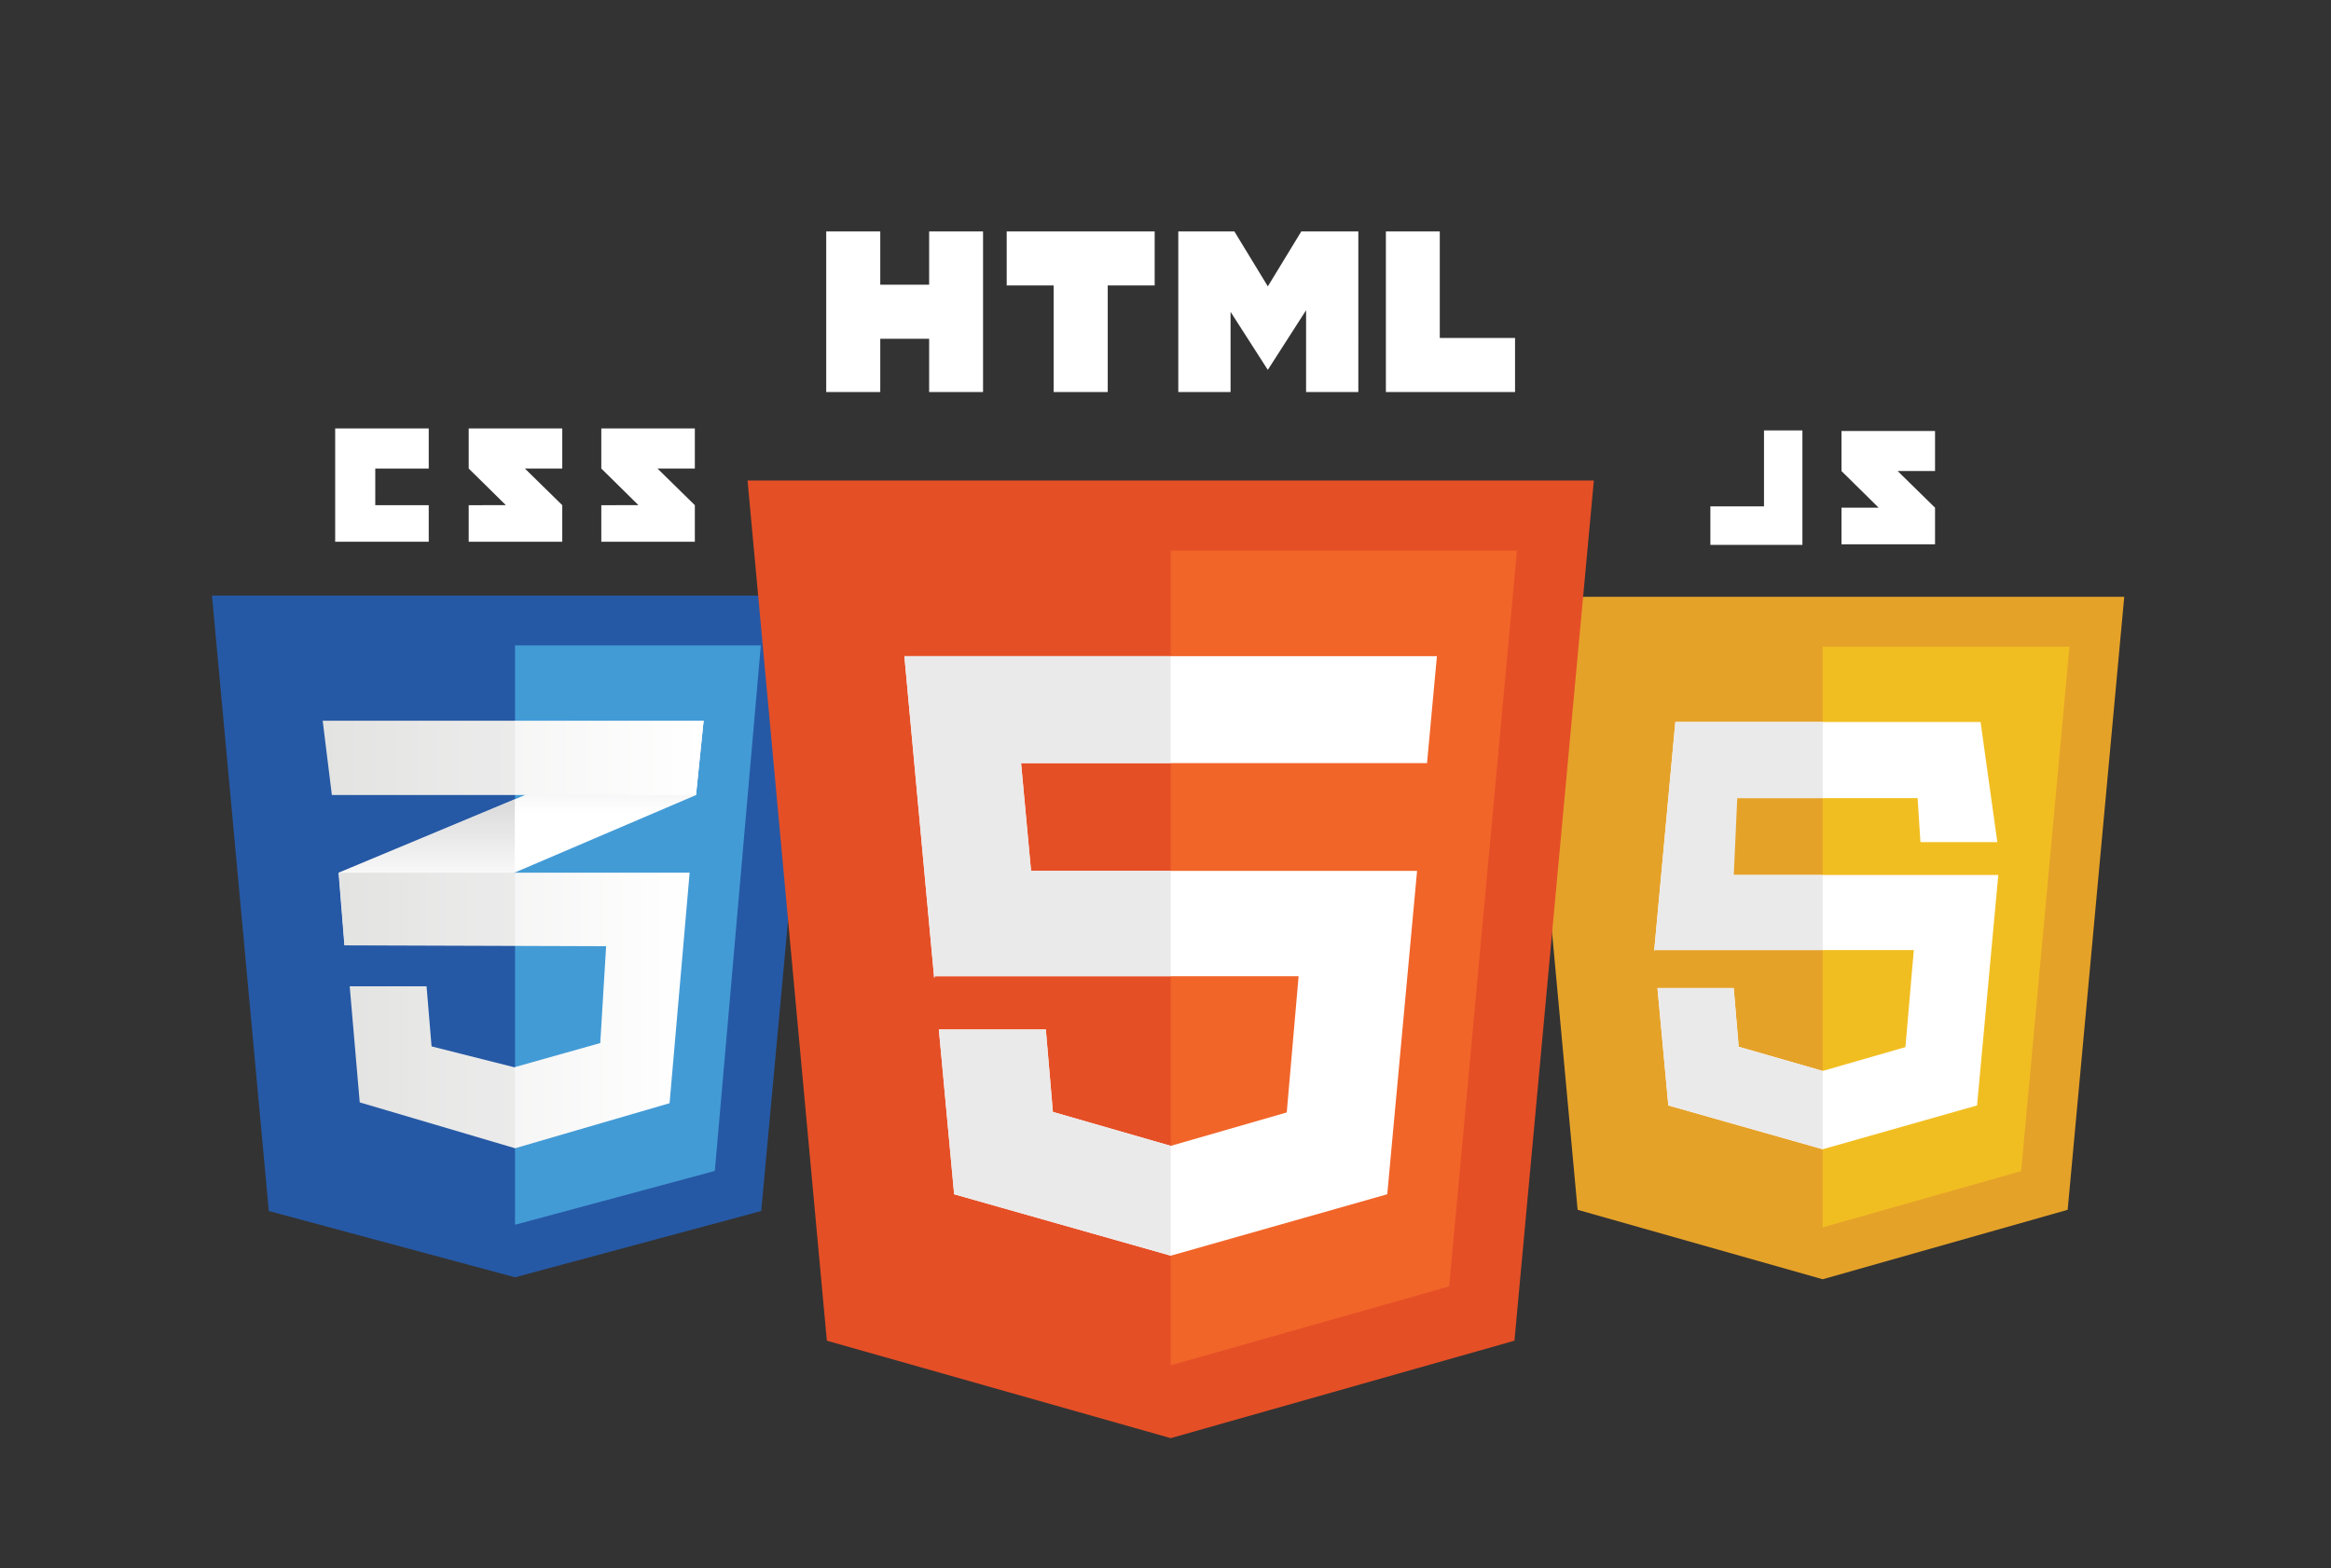 <?xml version="1.0" encoding="utf-8"?>
<!-- Generator: Adobe Illustrator 16.0.0, SVG Export Plug-In . SVG Version: 6.00 Build 0)  -->
<!DOCTYPE svg PUBLIC "-//W3C//DTD SVG 1.1//EN" "http://www.w3.org/Graphics/SVG/1.1/DTD/svg11.dtd">
<svg version="1.1" id="html-css-js" xmlns="http://www.w3.org/2000/svg" xmlns:xlink="http://www.w3.org/1999/xlink" x="0px"
	 y="0px" width="272px" height="183px" viewBox="0 0 272 183" enable-background="new 0 0 272 183" xml:space="preserve">
<rect x="0" y="0" width="272" height="183" fill="#333333" stroke="none"/>
<g id="html-css-js_1_">
	<g id="css">
		<g>
			<polygon fill="#2659A5" points="88.826,141.338 60.098,149.074 31.368,141.338 24.735,69.511 95.457,69.511 			"/>
			<polygon fill="#439BD6" points="60.098,75.329 60.098,142.907 60.16,142.925 83.411,136.66 88.778,75.329 			"/>
			<g>
				<polygon fill="#FFFFFF" points="43.789,58.96 43.789,54.685 50.027,54.685 50.027,50.003 39.112,50.003 39.112,63.227 
					50.027,63.227 50.027,58.96 				"/>
				<path fill="#FFFFFF" d="M61.25,54.685h4.36v-4.681H54.693c0,0,0,2.352,0,4.681c1.458,1.46,2.221,2.159,4.334,4.271
					c-1.235,0-4.334,0.005-4.334,0.005v4.269H65.61V58.96L61.25,54.685z"/>
				<path fill="#FFFFFF" d="M76.724,54.685h4.356v-4.681H70.165c0,0,0,2.352,0,4.681c1.46,1.46,2.223,2.159,4.332,4.271
					c-1.233,0-4.332,0.005-4.332,0.005v4.269H81.08V58.96L76.724,54.685z"/>
			</g>
			<g>
				<polygon fill="#FFFFFF" points="60.071,93.289 39.507,101.854 40.189,110.332 60.071,101.833 81.217,92.788 82.098,84.115 				
					"/>
				
					<linearGradient id="SVGID_1_" gradientUnits="userSpaceOnUse" x1="-34.211" y1="47.669" x2="-34.211" y2="64.711" gradientTransform="matrix(1 0 0 -1 84 158)">
					<stop  offset="0.387" style="stop-color:#D9D9D9;stop-opacity:0"/>
					<stop  offset="1" style="stop-color:#D9D9D9"/>
				</linearGradient>
				<polygon fill="url(#SVGID_1_)" points="39.507,101.854 40.189,110.332 60.071,101.833 60.071,93.289 				"/>
				
					<linearGradient id="SVGID_2_" gradientUnits="userSpaceOnUse" x1="-12.916" y1="56.167" x2="-12.916" y2="73.885" gradientTransform="matrix(1 0 0 -1 84 158)">
					<stop  offset="0.387" style="stop-color:#D9D9D9;stop-opacity:0"/>
					<stop  offset="1" style="stop-color:#D9D9D9"/>
				</linearGradient>
				<polygon fill="url(#SVGID_2_)" points="82.098,84.115 60.071,93.289 60.071,101.833 81.217,92.788 				"/>
				
					<linearGradient id="SVGID_3_" gradientUnits="userSpaceOnUse" x1="-44.46" y1="40.067" x2="-3.528" y2="40.067" gradientTransform="matrix(1 0 0 -1 84 158)">
					<stop  offset="0" style="stop-color:#EDEDEC"/>
					<stop  offset="1" style="stop-color:#FFFFFF"/>
				</linearGradient>
				<polygon fill="url(#SVGID_3_)" points="39.54,101.854 40.22,110.332 70.729,110.432 70.043,121.735 60.006,124.562 
					50.356,122.125 49.772,115.108 40.806,115.108 41.976,128.658 60.102,134.012 78.132,128.754 80.472,101.854 				"/>
				<g opacity="0.05">
					<polygon fill="#1D1D1B" points="60.071,101.854 39.507,101.854 40.189,110.332 60.071,110.397 					"/>
					<polygon fill="#1D1D1B" points="60.071,124.533 59.976,124.562 50.326,122.125 49.74,115.108 40.773,115.108 41.943,128.658 
						60.071,134.012 					"/>
				</g>
				
					<linearGradient id="SVGID_4_" gradientUnits="userSpaceOnUse" x1="-46.345" y1="69.548" x2="-1.902" y2="69.548" gradientTransform="matrix(1 0 0 -1 84 158)">
					<stop  offset="0" style="stop-color:#EDEDEC"/>
					<stop  offset="1" style="stop-color:#FFFFFF"/>
				</linearGradient>
				<polygon fill="url(#SVGID_4_)" points="37.655,84.115 82.098,84.115 81.217,92.788 38.725,92.788 				"/>
				<polygon opacity="0.05" fill="#1D1D1B" enable-background="new    " points="60.071,84.115 37.655,84.115 38.725,92.788 
					60.071,92.788 				"/>
			</g>
		</g>
	</g>
	<g id="js">
		<polygon fill="#E5A229" points="247.874,69.652 212.687,69.652 212.687,69.652 177.496,69.652 184.09,141.196 212.687,149.303 
			212.687,149.303 212.687,149.303 212.687,149.303 212.687,149.303 241.273,141.196 		"/>
		<polygon fill="#F1BE21" points="212.687,75.478 212.687,143.245 212.687,143.245 235.842,136.682 241.48,75.478 		"/>
		<polygon fill="#FFFFFF" points="231.108,84.259 195.493,84.259 193.018,111.047 193.07,110.881 223.32,110.881 222.34,122.208 
			212.687,124.99 202.885,122.169 202.303,115.312 193.405,115.312 194.676,129.016 212.687,134.128 230.699,129.016 
			233.177,102.121 201.072,102.121 201.481,93.149 223.763,93.149 224.092,98.286 233.065,98.286 		"/>
		<g>
			<path fill="#EBEAEA" d="M212.687,84.259h-17.193l-2.476,26.788l0.053-0.166h19.62v-8.76H202.31l0.409-8.972h9.972v-8.891H212.687
				z M202.303,115.312h-8.897l1.271,13.704l18.011,5.107v-9.13l-9.802-2.822L202.303,115.312z"/>
		</g>
		<g>
			<polygon fill="#FFFFFF" points="205.838,59.099 199.581,59.099 199.581,63.593 205.838,63.593 209.188,63.593 210.32,63.593 
				210.32,50.234 205.838,50.234 			"/>
			<path fill="#FFFFFF" d="M225.796,50.302h-10.917c0,0,0,2.347,0,4.674c1.46,1.462,2.223,2.162,4.334,4.275
				c-1.235,0-4.334,0.004-4.334,0.004v4.267h10.917v-4.269l-4.362-4.277h4.362V50.302z"/>
		</g>
	</g>
	<g id="html">
		<polygon fill="#E54F26" points="185.983,56.083 136.609,56.083 136.609,56.083 87.231,56.083 96.484,156.472 136.609,167.845 
			136.609,167.845 136.609,167.845 136.609,167.845 136.609,167.845 176.718,156.472 		"/>
		<path fill="#FFFFFF" d="M108.419,33.229h-5.703V27.01H96.41v18.742h6.306v-6.217h5.703v6.217h6.291V27.01h-6.291V33.229z
			 M152.404,27.01h-0.559l-3.904,6.411l-3.905-6.411h-0.444h-5.808h-0.292v18.742h6.1v-9.357l4.332,6.751l0.013,0.013l0,0l0,0
			l0.014-0.013l4.454-6.94v9.546h6.097V27.01h-0.43H152.404z M117.469,33.318h5.479v12.436h6.311V33.318h5.478V27.01h-17.267V33.318
			L117.469,33.318z M168.006,39.448V27.01h-6.289v18.742h1.587h4.7h8.784v-6.306h-8.782V39.448z"/>
		<polygon fill="#F16529" points="136.609,64.262 136.609,159.344 136.609,159.344 169.098,150.135 177.01,64.262 		"/>
		<polygon fill="#FFFFFF" points="167.671,76.58 105.531,76.58 109.01,114.167 109.083,113.932 151.532,113.932 150.148,129.833 
			136.609,133.735 122.859,129.773 122.036,120.15 109.554,120.15 111.337,139.382 136.609,146.553 161.876,139.382 
			165.356,101.644 120.311,101.644 119.146,89.062 166.518,89.062 		"/>
		<g>
			<path fill="#EBEAEA" d="M136.609,76.58h-31.078l3.479,37.587l0.078-0.235h27.521v-12.288h-16.299l-1.164-12.582h17.463V76.58z
				 M122.036,120.15h-12.482l1.783,19.231l25.272,7.16v-12.807l-13.75-3.962L122.036,120.15z"/>
		</g>
	</g>
</g>
</svg>
